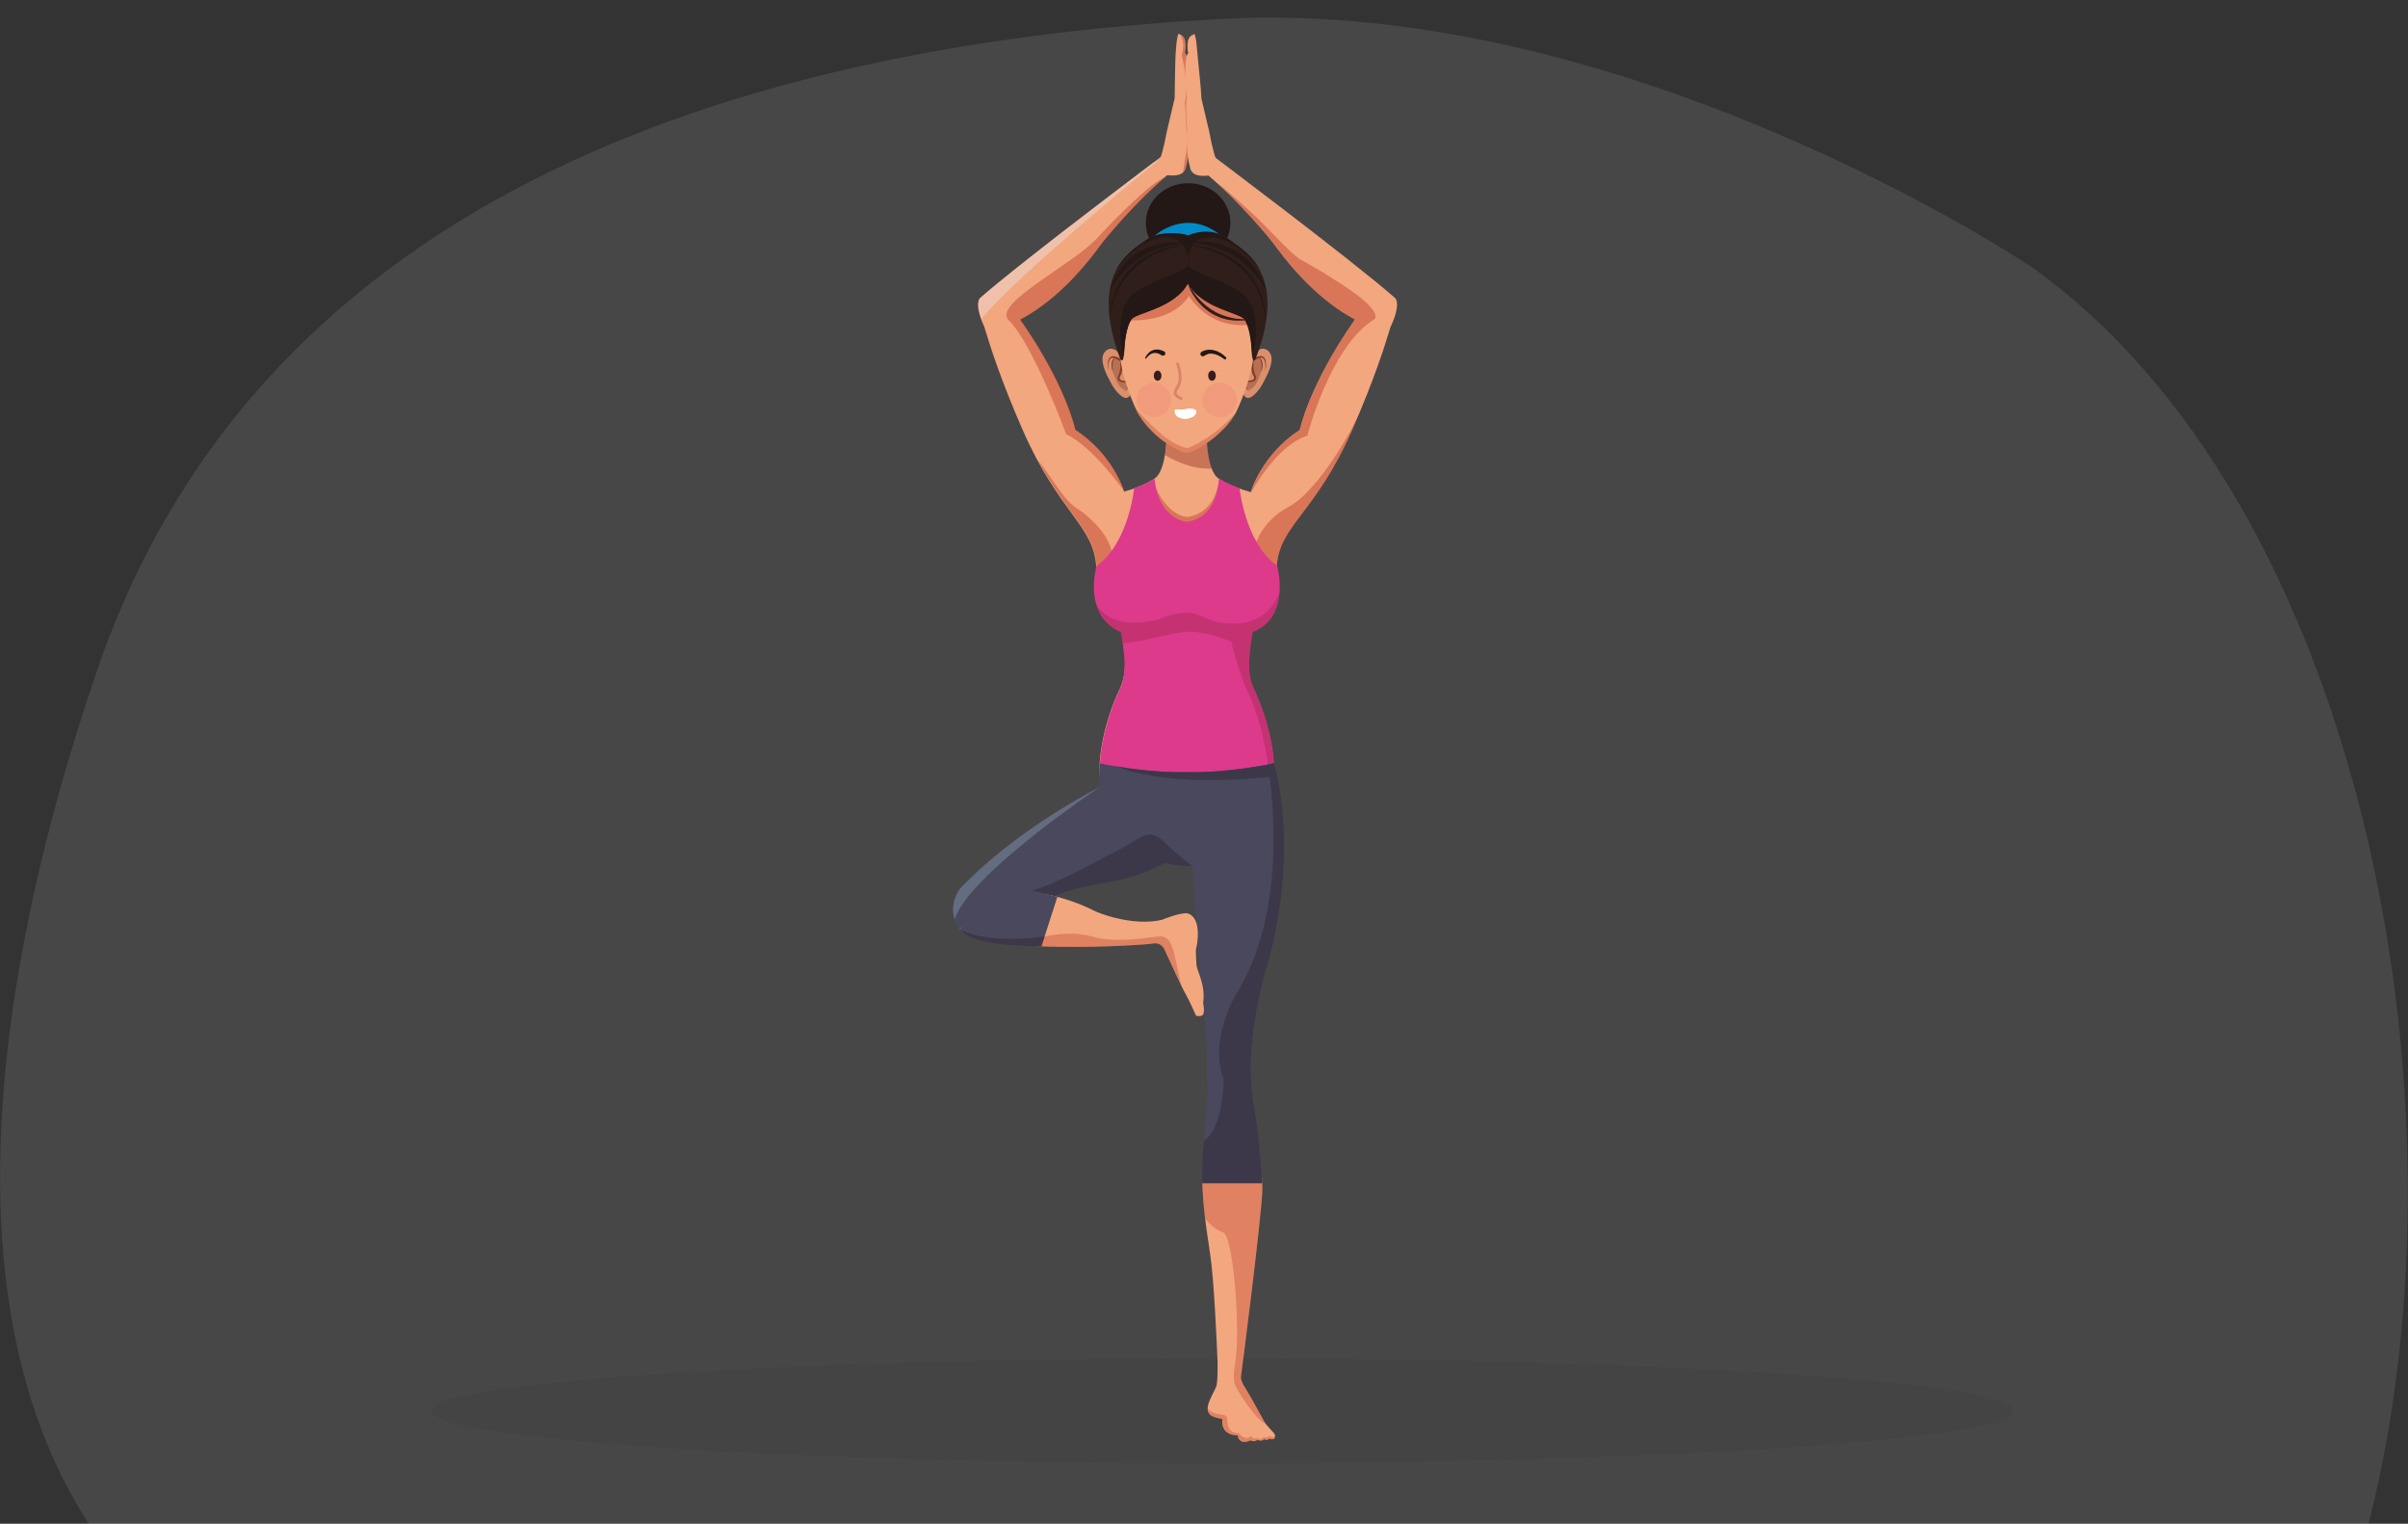 <?xml version="1.0" encoding="utf-8"?>
<!-- Generator: Adobe Illustrator 26.4.1, SVG Export Plug-In . SVG Version: 6.00 Build 0)  -->
<svg version="1.1" id="Capa_1" xmlns="http://www.w3.org/2000/svg" xmlns:xlink="http://www.w3.org/1999/xlink" x="0px" y="0px"
	 viewBox="0 0 2077 1314.1" style="enable-background:new 0 0 2077 1314.1;" xml:space="preserve">
<rect x="0" y="0" width="2077" height="1314.1" fill="#333333" stroke="none"/>
<style type="text/css">
	.st0{opacity:0.1;fill:#FFFFFF;enable-background:new    ;}
	.st1{opacity:5.000000e-02;fill:#010102;enable-background:new    ;}
	.st2{fill:#F2A77F;}
	.st3{opacity:0.4;fill:#B42D20;}
	.st4{opacity:0.4;fill:#8C261D;}
	.st5{fill:#231816;}
	.st6{fill:#008BC8;}
	.st7{fill:#DB8F6B;}
	.st8{opacity:0.3;fill:#5E2C22;}
	.st9{fill:#853D28;}
	.st10{opacity:0.1;fill:#E6295A;}
	.st11{fill:#DE2F3A;}
	.st12{fill:#301E1A;}
	.st13{opacity:0.3;fill:#EF878B;}
	.st14{opacity:0.3;fill:#B42D20;}
	.st15{fill:#DD3A8C;}
	.st16{opacity:0.4;fill:#9D274C;}
	.st17{fill:#49485D;}
	.st18{fill:#3C3849;}
	.st19{fill:#646C80;}
	.st20{fill:#EFC1AB;}
	.st21{fill:#381D1F;}
	.st22{fill:#D98468;}
	.st23{fill:#FFFFFF;}
</style>
<path class="st0" d="M1751.4,229.7c0,0-345.9-232.3-696.9-213.4c-351.1,19-820,119.7-971.2,563.1
	c-96.8,283.7-191.4,766.5,224.5,905.6c412.8,138.1,1592.7,404,1737.1-178.6C2134.5,944.3,2035.3,430.2,1751.4,229.7z"/>
<path class="st1" d="M372.4,1216.7c0,24.9,305.4,45.2,682.1,45.2s682.1-20.2,682.1-45.2c0-24.9-305.4-45.2-682.1-45.2
	S372.4,1191.7,372.4,1216.7z"/>
<g>
	<g>
		<path class="st2" d="M1203.2,256.9c-36.8-32.4-161.9-126.2-161.9-126.2l-4.6,16c32.1,25.9,61.1,62.4,61.1,62.4
			c27,37.6,52.5,56.7,70.9,66.4c-39.7,56.7-47.6,95.2-47.6,95.2c-33.1,21.6-42.1,53.3-42.1,53.3s0,0.2,0.1,0.5
			c-18.8-5.1-27.9-11.7-27.9-11.7c-11.3-7.4-10.6-42.2-10.6-42.2h-34.3c0,0,0.8,34.9-10.6,42.2c0,0-8.5,6.2-26.1,11.2
			c0,0-9-31.7-42.1-53.3c0,0-7.9-38.5-47.6-95.1c18.5-9.7,43.9-28.8,70.9-66.4c0,0,29-36.5,61.1-62.4l-4.6-16
			c0,0-125.1,93.8-161.9,126.2c0,0-5.9,4.2,3.6,24.9c4.9,16.3,14,45.3,33.1,88.9c31.5,71.9,61.1,82.2,63.4,117.5
			c0.2,3.3,0.9,4.2,1.9,3.3c3.1,9,7.2,19.1,13.3,28.9c0,0,18.3,46.5,4.9,74.2c-12.8,26.5-20.9,64.2-15.6,83.1h73.1v0.2h0.3v-0.2h0.1
			v0.2h0.3v-0.2h73.1c5.3-18.9-2.8-56.6-15.6-83.1c-13.4-27.7,4.9-74.2,4.9-74.2c6.3-10.1,10.7-19.7,13.9-28.7
			c0.6,0.1,1.1-1,1.2-3.6c2.3-35.4,33.5-45.5,65-117.4c18.9-43.3,28.1-72.2,33-88.6C1209.2,261.1,1203.2,256.9,1203.2,256.9z"/>
		<path class="st3" d="M1111.5,437.1c-26,13.7-29.9,37-29.9,37l10.7,35.7c3.3-6.3,5.9-12.4,8-18.2c0.6,0.1,1.1-1,1.2-3.6
			c2.3-35.4,33.5-45.5,65-117.4c2.4-5.4,4.6-10.7,6.7-15.6C1168,367.8,1137.4,423.4,1111.5,437.1z"/>
		<path class="st3" d="M930.1,439.3c-13.5-8-24-29.9-34.7-42.1c26.2,48.7,48.5,60.5,50.5,91c0.2,3.3,0.9,4.2,1.9,3.3
			c0.2,0.7,0.5,1.4,0.7,2.1l7.8-1.8C969.4,468.9,936.2,442.9,930.1,439.3z"/>
		<path class="st3" d="M1053.7,414.2c-0.9-0.5-1.5-0.9-1.9-1.2c-0.3,1.1-0.5,2.5-0.9,4.2c-5,27.7-27,28.6-27,28.6
			c-18.4-1.6-28.7-28.6-28.7-28.6l-3.7,33.7l27.6,18l33.8-15.5C1053,453.5,1054.3,424.8,1053.7,414.2z"/>
		<g>
			<path class="st4" d="M1045.4,404.1c-5-12.9-4.6-33.7-4.6-33.7h-17h-0.3h-17c0,0,0.2,11.1-1.6,22.1
				C1012,396.8,1028.4,405.1,1045.4,404.1z"/>
			<path class="st5" d="M1061.3,192.2c0,18.9-16.3,34.2-36.5,34.2c-20.2,0-36.5-15.3-36.5-34.2c0-18.9,16.3-34.2,36.5-34.2
				C1045,158,1061.3,173.3,1061.3,192.2z"/>
			<path class="st6" d="M995.8,203.4c0,0,26.3-24.4,56.3-1.1l-28.6,7.6L995.8,203.4z"/>
			<g>
				<g>
					<path class="st7" d="M967.7,307.7c0,0-7.1-11.8-14.3-4.7c-7.3,7.1,3.6,24.8,5.4,28.3c1.7,3.5,11.9,18,16.2,9
						C979.2,331.4,967.7,307.7,967.7,307.7z"/>
					<path class="st8" d="M963.1,308.6c0,0-9.2-0.6-0.6,18.6c0,0,3.8,10.4,9.3,8.5c0,0,5.2-6.1-2.2-6.6c0,0-7.3,0.2-3.4-6.6
						c0,0,4.2-11.7-1.5-13.1L963.1,308.6z"/>
					<g>
						<g>
							<path class="st9" d="M956.3,319.4c-0.4-1.8-0.7-3.6-0.7-5.4c0-1.8,0.2-3.8,1.5-5.4c0.7-0.8,1.7-1.3,2.8-1.4
								c1-0.1,2,0.2,2.9,0.5c1.8,0.6,3.4,1.7,4.9,2.7l0.3,0.2l0,0.4c0.3,3.1,0.4,6.1-0.2,9.2c-0.2,0.8-0.4,1.5-0.6,2.3
								c-0.3,0.7-0.6,1.5-1,2.1c-0.7,1.2-0.7,2.2,0.3,2.9c1,0.7,2.5,1,3.9,1.1c0.7,0.1,1.3,0.1,2.2,0c0.8,0,1.2,0.7,1.3,1.1
								c0.1,0.5,0.1,0.9,0.1,1.3c-0.1,1.6-0.7,3.1-1.5,4.4c-0.4,0.6-1,1.2-1.7,1.6c-0.7,0.4-1.6,0.4-2.2,0.1
								c0.7,0.2,1.5,0.1,2.1-0.4c0.6-0.4,1-1,1.3-1.6c0.7-1.3,1-2.7,1-4.1c0.1-0.7-0.3-1.4-0.4-1.2c-0.6,0.1-1.5,0.1-2.3,0.1
								c-1.5-0.1-3.2-0.2-4.7-1.1c-0.7-0.4-1.5-1.3-1.6-2.4c-0.1-1,0.3-1.9,0.6-2.6c0.4-0.7,0.6-1.2,0.8-1.9
								c0.2-0.7,0.4-1.4,0.5-2.1c0.5-2.8,0.6-5.8,0.3-8.6l0.3,0.6c-1.4-1-2.9-2-4.4-2.7c-1.5-0.6-3.3-0.9-4.3,0.3
								c-1.1,1.1-1.5,3-1.7,4.7C956.1,315.8,956.1,317.6,956.3,319.4z"/>
						</g>
					</g>
					<g>
						<path class="st9" d="M959.8,320.9c0,0-0.3-0.8-0.6-2.1c-0.3-1.3-0.5-3.1-0.4-4.9c0.1-0.9,0.2-1.8,0.5-2.6
							c0.3-0.8,0.8-1.5,1.2-2c0.2-0.3,0.5-0.4,0.8-0.5c0.2-0.2,0.5-0.2,0.7-0.3c0.4-0.1,0.6-0.1,0.6-0.1s-0.2,0.1-0.5,0.3
							c-0.2,0.1-0.4,0.2-0.5,0.4c-0.2,0.2-0.4,0.3-0.6,0.6c-0.4,0.5-0.7,1.2-0.9,1.9c-0.2,0.7-0.3,1.6-0.4,2.4
							c-0.2,1.7-0.1,3.4,0,4.7C959.7,320,959.8,320.9,959.8,320.9z"/>
					</g>
				</g>
				<g>
					<path class="st7" d="M1080,307.7c0,0,7.1-11.8,14.3-4.7c7.3,7.1-3.6,24.8-5.4,28.3c-1.7,3.5-11.9,18-16.2,9
						C1068.5,331.4,1080,307.7,1080,307.7z"/>
					<path class="st8" d="M1084.6,308.6c0,0,9.2-0.6,0.6,18.6c0,0-3.8,10.4-9.3,8.5c0,0-5.2-6.1,2.2-6.6c0,0,7.3,0.2,3.4-6.6
						c0,0-4.2-11.7,1.5-13.1L1084.6,308.6z"/>
					<g>
						<g>
							<path class="st9" d="M1091.4,319.4c0.1-1.8,0.2-3.6,0-5.4c-0.2-1.7-0.6-3.6-1.7-4.7c-1.1-1.1-2.8-0.9-4.3-0.3
								c-1.5,0.7-3,1.6-4.4,2.7l0.3-0.6c-0.3,2.9-0.2,5.8,0.3,8.6c0.1,0.7,0.3,1.4,0.5,2c0.2,0.7,0.5,1.3,0.8,1.9
								c0.4,0.7,0.8,1.6,0.6,2.6c-0.1,1-0.8,1.9-1.6,2.4c-1.5,0.9-3.1,1-4.7,1.1c-0.7,0-1.6,0-2.3-0.1c-0.1-0.1-0.4,0.5-0.4,1.2
								c0,1.4,0.4,2.8,1,4.1c0.3,0.6,0.8,1.2,1.3,1.6c0.6,0.4,1.3,0.6,2.1,0.4c-0.7,0.3-1.5,0.3-2.2-0.1c-0.7-0.4-1.2-1-1.7-1.6
								c-0.8-1.3-1.4-2.8-1.5-4.4c0-0.4,0-0.8,0.1-1.3c0.1-0.4,0.5-1.1,1.3-1.1c0.9,0,1.5,0,2.2,0c1.4-0.1,2.8-0.5,3.9-1.1
								c1-0.7,1-1.6,0.3-2.9c-0.4-0.6-0.7-1.4-1-2.1c-0.3-0.7-0.5-1.5-0.6-2.3c-0.6-3.1-0.5-6.1-0.2-9.2l0-0.4l0.3-0.2
								c1.5-1,3.1-2.1,4.9-2.7c0.9-0.3,1.9-0.5,2.9-0.5c1,0.1,2.1,0.6,2.8,1.4c1.3,1.6,1.5,3.6,1.5,5.4
								C1092.1,315.8,1091.9,317.6,1091.4,319.4z"/>
						</g>
					</g>
					<g>
						<path class="st9" d="M1088,320.9c0,0,0.1-0.9,0.1-2.2c0-1.3,0.1-3,0-4.7c-0.1-0.8-0.2-1.7-0.4-2.4c-0.2-0.8-0.5-1.4-0.9-1.9
							c-0.2-0.3-0.4-0.4-0.6-0.6c-0.2-0.2-0.4-0.3-0.5-0.4c-0.3-0.2-0.5-0.3-0.5-0.3s0.2,0.1,0.6,0.1c0.2,0,0.4,0.1,0.7,0.3
							c0.2,0.1,0.6,0.3,0.8,0.5c0.5,0.5,1,1.2,1.2,2c0.3,0.8,0.4,1.7,0.5,2.6c0.1,1.8-0.1,3.6-0.4,4.9
							C1088.3,320.1,1088,320.9,1088,320.9z"/>
					</g>
				</g>
				<path class="st2" d="M1029.7,388.7c27.6-14.1,36.7-33.6,36.7-33.6c14.3-30.6,14.9-49.9,14.9-49.9c5.3-86.3-57.7-86.2-57.7-86.2
					s-62.7-0.1-57.7,86.2c0,0,0.6,19.3,14.9,49.9c0,0,10.5,21.2,36.6,33.6C1017.3,388.7,1022.8,392.2,1029.7,388.7z"/>
				<path class="st3" d="M969.8,276c0,0,39.1,4.7,55.7-20.7c0,0,17.3,31,57.5,24.2l-3.5-17.5l-60.4-29.2L969.8,276z"/>
				<path class="st10" d="M1010,344.9c0,8.2-6.6,14.8-14.8,14.8c-8.2,0-14.8-6.6-14.8-14.8c0-8.2,6.6-14.8,14.8-14.8
					C1003.4,330.1,1010,336.7,1010,344.9z"/>
				<path class="st10" d="M1066.9,344.9c0,8.2-6.6,14.8-14.8,14.8c-8.2,0-14.8-6.6-14.8-14.8c0-8.2,6.6-14.8,14.8-14.8
					C1060.3,330.1,1066.9,336.7,1066.9,344.9z"/>
				<g>
					<path class="st11" d="M1023.9,358.8"/>
				</g>
				<path class="st12" d="M1060.6,206.9c-14.4-11.7-31.5-6-35.9-3.7c-4.5-2.3-24.8-4.5-35.9,3.7c-12.5,9.2-50.3,27.7-22.6,102.6
					c0,0,2.7,5.5,3.3-5.4c0.6-10.9,2.2-22.3,6.3-28.5c4-5.9,36.9-9.3,48.8-31.1c11.9,21.8,44.8,25.1,48.8,31.1
					c4.1,6.2,5.7,17.5,6.3,28.5c0.6,10.9,3.3,5.4,3.3,5.4C1111.7,234.6,1072.6,216.7,1060.6,206.9z"/>
				<g>
					<path class="st12" d="M1024.7,244.5c0,0,0.5,1,1.4,2.5c0.9,1.6,2.4,3.8,4.3,6.3c0.9,1.3,2,2.6,3.2,3.9c1.1,1.4,2.6,2.6,3.9,4
						c1.5,1.2,2.9,2.7,4.6,3.8l2.5,1.8l2.7,1.6c1.7,1.2,3.7,1.9,5.5,2.7c1.8,0.9,3.8,1.3,5.6,2c1.8,0.6,3.7,0.8,5.5,1.3
						c1.7,0.5,3.5,0.4,5,0.6c1.6,0.1,3,0.4,4.3,0.3c1.3,0,2.4,0,3.3,0c1.9,0,2.9,0,2.9,0s-1.1,0.2-2.9,0.5c-0.9,0.1-2.1,0.3-3.4,0.5
						c-1.3,0.3-2.8,0.2-4.4,0.2c-1.6-0.1-3.4,0.1-5.2-0.2c-1.8-0.3-3.8-0.3-5.8-0.9c-1.9-0.6-4.1-0.9-6-1.9c-2-0.9-4-1.6-5.9-2.8
						l-2.8-1.7c-0.9-0.7-1.7-1.3-2.6-2c-1.8-1.2-3.2-2.8-4.7-4.2c-1.4-1.5-2.7-3-3.8-4.5c-1.1-1.5-2.1-2.9-3-4.3
						c-0.9-1.3-1.5-2.7-2.1-3.9c-0.5-1.2-1-2.2-1.4-3.1C1024.9,245.6,1024.7,244.5,1024.7,244.5z"/>
				</g>
				<path class="st13" d="M1033,361"/>
			</g>
			<path class="st5" d="M988.8,206.9c-6.2,4.6-18.6,11.4-26.1,26.2c7.6-11.1,19.7-23.9,36.7-27.8c25.5-5.8,26.2,21.5,26.2,21.5
				c-1.5,9.5-43.4,15.7-53.9,33.3c-10.5,17.6-2.5,47.6-2.5,47.6c0.2-1,0.3-2.2,0.4-3.8c0.6-10.9,2.2-22.3,6.3-28.5
				c4-5.9,36.9-9.3,48.8-31.1c0,0.1,0.1,0.1,0.1,0.2c1.5-13,1-35.6,0.8-41.9c-0.4,0.2-0.7,0.3-1,0.5
				C1020.2,201,999.8,198.7,988.8,206.9z"/>
			<path class="st5" d="M1025.4,218.8c2.4-7.6,8.6-17.1,24.7-13.4c17,3.9,29.1,16.7,36.7,27.8c-7.6-14.8-19.9-21.7-26.1-26.2
				c-15.3-11-30.2-6.3-35.3-4V218.8z"/>
			<path class="st5" d="M1025.4,229.6l-0.7,14.9c12.4,20.9,45,25.2,49,31.1c4.1,6.2,5.7,17.5,6.3,28.5c0.1,1.6,0.2,2.8,0.4,3.8
				c0,0,7.9-29.9-2.5-47.6C1068.3,244.3,1033.1,237.8,1025.4,229.6z"/>
			<g>
				<path class="st5" d="M1020.2,210c0,0-1.2,0.1-3.4,0.4c-2.1,0.3-5.1,0.7-8.7,1.6c-1.8,0.4-3.7,0.9-5.6,1.5c-2,0.6-4,1.3-6.1,2.1
					c-2.1,0.9-4.2,1.7-6.3,2.8c-1,0.5-2.1,1-3.1,1.6l-3,1.9c-2.1,1.1-3.9,2.7-5.8,4c-1.9,1.4-3.5,3-5.2,4.5c-1.6,1.5-3,3.2-4.5,4.6
					c-1.5,1.4-2.5,3.1-3.7,4.5c-1.1,1.5-2.3,2.7-3,4c-0.8,1.2-1.5,2.3-2.1,3.2c-1.2,1.8-2,2.8-2,2.8s0.4-1.2,1.1-3.2
					c0.4-1,0.9-2.3,1.4-3.7c0.5-1.5,1.4-2.9,2.3-4.6c1-1.6,1.8-3.5,3.2-5.2c1.3-1.7,2.6-3.6,4.3-5.3c1.7-1.6,3.3-3.6,5.3-5.1
					c2-1.5,3.9-3.2,6.1-4.5l3.3-1.9c1.1-0.6,2.3-1.1,3.4-1.6c2.2-1.2,4.6-1.8,6.8-2.6c2.3-0.7,4.5-1.2,6.6-1.6
					c2.1-0.4,4.2-0.7,6-0.7c3.8-0.3,6.9-0.1,9.1,0.1C1019,209.7,1020.2,210,1020.2,210z"/>
			</g>
			<g>
				<path class="st5" d="M1028,209.1c0,0,1.2-0.3,3.5-0.5c2.2-0.2,5.4-0.3,9.2,0c1.9,0.1,4,0.4,6.1,0.8c2.2,0.4,4.4,1,6.7,1.7
					c2.3,0.9,4.7,1.5,7,2.7c1.2,0.5,2.3,1.1,3.5,1.7l3.3,2c2.3,1.3,4.2,3,6.3,4.5c1,0.7,2,1.6,2.8,2.5c0.9,0.9,1.8,1.8,2.6,2.6
					c1.8,1.7,3,3.7,4.4,5.4c1.4,1.7,2.3,3.6,3.3,5.2c0.9,1.7,1.9,3.1,2.4,4.6c0.6,1.4,1.1,2.7,1.5,3.7c0.7,2.1,1.2,3.3,1.2,3.3
					s-0.7-1-2-2.8c-0.6-0.9-1.3-2-2.2-3.3c-0.7-1.3-2-2.5-3.1-4c-1.2-1.4-2.3-3.1-3.8-4.6c-1.5-1.5-2.9-3.2-4.6-4.7
					c-1.8-1.5-3.4-3.2-5.3-4.5c-1.9-1.4-3.8-2.9-5.9-4.1l-3.1-1.9c-1.1-0.5-2.1-1.1-3.2-1.6c-2.1-1.1-4.3-1.9-6.4-2.9
					c-2.2-0.7-4.2-1.6-6.2-2.1c-2-0.6-3.9-1.2-5.7-1.6c-3.6-0.9-6.7-1.4-8.8-1.7C1029.3,209.2,1028,209.1,1028,209.1z"/>
			</g>
			<g>
				<path class="st5" d="M1021.8,211.3c0,0-1.6,0.2-4.2,0.8c-1.3,0.2-2.9,0.7-4.8,1.1c-1.8,0.6-3.9,1.1-6.1,1.9
					c-2.2,0.7-4.6,1.6-7,2.7c-2.5,1-4.9,2.4-7.5,3.7c-1.3,0.7-2.5,1.5-3.7,2.3c-1.3,0.8-2.6,1.5-3.7,2.5c-2.4,1.8-4.9,3.7-7,5.9
					c-1.1,1.1-2.3,2.1-3.3,3.2c-1,1.2-1.9,2.4-2.9,3.5l-1.4,1.7c-0.4,0.6-0.8,1.3-1.2,1.9c-0.8,1.3-1.5,2.5-2.3,3.7
					c-0.8,1.2-1.4,2.5-2,3.8c-0.6,1.3-1.1,2.5-1.7,3.7c-1.3,2.4-1.8,4.8-2.5,7c-0.6,2.2-1.5,4.2-1.7,6.1c-0.3,1.9-0.6,3.5-0.9,4.8
					c-0.5,2.7-0.8,4.2-0.8,4.2s0.2-1.5,0.4-4.3c0.1-1.4,0.3-3,0.5-4.9c0.1-1.9,0.8-4,1.4-6.3c0.6-2.3,1.1-4.8,2.2-7.3
					c0.5-1.3,1-2.5,1.6-3.9c0.5-1.3,1.1-2.7,1.9-3.9c0.8-1.3,1.5-2.6,2.3-3.9c0.4-0.6,0.8-1.3,1.2-2l1.4-1.8c1-1.2,1.9-2.4,2.9-3.7
					c1-1.2,2.2-2.2,3.3-3.4c2.2-2.3,4.7-4.2,7.2-6c1.2-1,2.6-1.7,3.8-2.5c1.3-0.8,2.6-1.6,3.9-2.3c2.7-1.3,5.2-2.6,7.7-3.5
					c2.5-1,4.9-1.8,7.2-2.5c2.2-0.7,4.4-1.1,6.2-1.5c1.9-0.3,3.5-0.7,4.9-0.8C1020.2,211.3,1021.8,211.3,1021.8,211.3z"/>
			</g>
			<g>
				<path class="st5" d="M1027.7,211.3c0,0,1.6,0,4.3,0.4c1.4,0.1,3,0.5,4.9,0.8c1.9,0.4,4,0.8,6.2,1.5c2.3,0.7,4.7,1.4,7.2,2.5
					c2.6,0.9,5.1,2.2,7.7,3.5c1.3,0.7,2.6,1.5,3.9,2.3c1.3,0.8,2.6,1.5,3.8,2.5c2.5,1.9,5,3.7,7.2,6c1.1,1.1,2.3,2.1,3.3,3.4
					c1,1.2,2,2.5,2.9,3.7l1.4,1.8c0.4,0.6,0.8,1.3,1.2,2c0.8,1.3,1.6,2.6,2.3,3.9c0.8,1.2,1.4,2.6,1.9,3.9c0.5,1.3,1.1,2.6,1.6,3.9
					c1.2,2.4,1.6,5,2.2,7.3c0.5,2.3,1.3,4.3,1.4,6.3c0.2,1.9,0.4,3.5,0.5,4.9c0.3,2.7,0.4,4.3,0.4,4.3s-0.3-1.5-0.8-4.2
					c-0.2-1.3-0.5-3-0.9-4.8c-0.2-1.9-1.1-3.9-1.7-6.1c-0.7-2.2-1.2-4.7-2.5-7c-0.6-1.2-1.1-2.4-1.7-3.7c-0.6-1.3-1.1-2.6-2-3.8
					c-0.8-1.2-1.5-2.5-2.3-3.7c-0.4-0.6-0.8-1.3-1.2-1.9l-1.4-1.7c-1-1.2-1.9-2.3-2.9-3.5c-1-1.2-2.2-2.2-3.3-3.2
					c-2.1-2.3-4.6-4.1-7-5.9c-1.2-1-2.5-1.7-3.7-2.5c-1.3-0.8-2.5-1.6-3.7-2.3c-2.6-1.3-5-2.7-7.5-3.7c-2.4-1.1-4.8-2-7-2.7
					c-2.2-0.8-4.3-1.3-6.1-1.9c-1.8-0.4-3.4-0.9-4.8-1.1C1029.2,211.5,1027.7,211.3,1027.7,211.3z"/>
			</g>
			<path class="st14" d="M1024.4,386.4c-15.9-1.9-37.3-25.2-45.6-35.4c0.6,1.4,1.2,2.7,1.9,4.1c0,0,10.5,21.2,36.6,33.6
				c0,0,5.5,3.5,12.4,0c22.6-11.6,32.8-26.8,35.7-31.9C1043.9,379.9,1024.4,386.4,1024.4,386.4z"/>
			<path class="st15" d="M1080.5,545c33.4-12.7,21.1-57,21.1-57l0,0c-27.7-19.9-32.4-66.9-32.4-66.9c-11.9-4.3-17.7-8.5-17.7-8.5
				c-2.7,33.1-21.8,36.3-27.5,37.4c-6.4-0.2-25.6-7.4-28.1-37.2c0,0-5.8,4.2-17.7,8.5c0,0-4.6,47-32.4,66.9l0,0
				c0,0-12.6,42.3,21.1,57c2.4,15.4,6,34.9-1,49.4c-12.8,26.5-20.9,64.2-15.6,83.1h14l59.7-4v-0.5l59.3,4.4h14
				c5.3-18.9-2.8-56.6-15.6-83.1C1074.5,579.9,1078.1,560.4,1080.5,545z"/>
			<path class="st16" d="M1098.8,662.7c-0.1-20.1-7.3-47.6-17.3-68.3c-7-14.4-3.4-34-1-49.4c17-6.5,22.2-21.2,23.1-34.1
				c-13.8,35.8-53.1,28.3-66.9,20.7c-14.7-8-37,2.5-37,2.5c-36.3,8.9-49.7-5.1-54.2-13c2.8,9.4,8.9,18.6,21.3,24
				c0.5,3.1,1,6.3,1.5,9.7c12.7-0.5,42.3-8.9,55-10c14.2-1.3,39.1,8.7,39.1,8.7c0.9,9.5,11.2,37.3,11.2,37.3
				c17.1,34.2,20.1,70.3,20.1,70.3L1098.8,662.7z"/>
			<g>
				<path class="st16" d="M1093.6,668.7c0,0,0-0.1,0-0.3C1092.6,668.8,1093.6,668.7,1093.6,668.7z"/>
			</g>
			<path class="st2" d="M1098.8,1235.9c0,0-6.7-7-8.1-9.5c-1.4-2.4-13.1-24.2-17.9-31.5c0,0-3-5-2.4-8c0.4-2,18.2-140.8,18.4-161
				c0-3.9-0.2-8.8-0.6-14.1h-51.2c-0.1,19.1,1.8,37.7,6.9,70.5c3.2,20.7,5.6,75.1,6.3,91.9l0,0c0,0,0.4,18-1.2,21.7
				c-3.5,8.2-11.3,19-4.9,24.5c0,0,1.7,1.9,10.4,3.4c0,0-2.9,13.9,13.1,14.1c0,0,0.6,9,11.1,4.3c0,0,2.8,1.9,5.8-0.4
				c0,0,3.8,1.7,5.8-0.6c0,0,2.9,1.6,4.2-0.5c0,0,4.2,1.7,5.2-0.9C1099.6,1239.8,1100.3,1237.2,1098.8,1235.9z"/>
			<path class="st14" d="M1090.8,1226.5c-1.4-2.4-13.1-24.2-17.9-31.5c0,0-3-5-2.4-8c0.1-0.4,0.8-5.6,1.8-13.9l0,0
				c4.6-36,16.4-130.7,16.5-147.2c0-3.9-0.2-8.8-0.6-14.1h-51.2c0,0.7,0,1.4,0,2.1c0,0.2,0,0.4,0,0.6c0,0.5,0,1,0,1.5
				c0,0.2,0,0.4,0,0.7c0,0.5,0,1.1,0,1.6c0,0.2,0,0.3,0,0.5c0,0.7,0,1.4,0.1,2.2c0,0,0,0.1,0,0.1c0,0.7,0,1.4,0.1,2
				c0,0.2,0,0.3,0,0.5c0,0.6,0,1.2,0.1,1.7c0,0.2,0,0.3,0,0.5c0,0.7,0.1,1.4,0.1,2.1c0,0,0,0,0,0c0.1,1.5,0.2,3.1,0.3,4.7
				c0,0.1,0,0.2,0,0.3c0,0.7,0.1,1.4,0.2,2.1c0,0.1,0,0.1,0,0.2c0.2,2.5,0.4,5,0.7,7.6c0,0,0,0.1,0,0.1c0.3,2.7,0.6,5.4,0.9,8.3
				c3.3,3.8,9.3,9.8,15.5,11.7c9.2,2.8,15.7,92.1,9.7,116.3h0.1c-0.4,3.2-1.1,10.6,0.2,14.5c1.7,5.1,18.6,31.5,26.5,34h0
				C1091.3,1227.3,1091,1226.8,1090.8,1226.5z"/>
			<path class="st17" d="M1098.7,658.4c0,0-40,8.5-75.1,7.5c-35.2,1-74.9-7.5-74.9-7.5s-1.2,8.5,0.1,20.3
				c-22.3,11.6-78.5,43.4-121.1,88.1c0,0-10,13.2-3.5,28.4c5.5,13.1,12.2,13.6,45.6,3.7c0,0,4.3-4.4,10.9-10
				c13.1-11,35.7-21.3,66.7-26.3c29.2-4.7,47.1-12.4,57.1-18.3c5.6,1.4,11.8,2.4,18.6,2.9h0.2h0.2c1.8-0.1,3.5-0.3,5.2-0.5
				c2.9,60.5,10.1,130.7,11,138.8c1.4,12.1,1.8,60.9,1.8,60.9c-3.1,34.7-5.1,53.4-4.5,74.1h51.6c-0.8-22.3-6.4-63-6.4-63
				c-12.5-56.9,12.4-130.2,12.4-130.2C1121.3,725.3,1098.7,658.4,1098.7,658.4z"/>
			<path class="st18" d="M1098.7,658.4c0,0-40,8.5-75.1,7.5c-22.4,0.6-46.6-2.6-61.3-5c17.9,7,59.7,17.4,139.3,8.5
				C1100,662.2,1098.7,658.4,1098.7,658.4z"/>
			<path class="st18" d="M1004.9,726.8c-14.8-14.2-19.5-4.3-42.3,7.4c-22.9,11.7-63.8,34.8-78.9,34.5c-10.5-0.2-3,10,2.4,16.1
				c13.5-9.4,34.2-17.9,61.4-22.3c29.2-4.7,47.1-12.4,57.1-18.3c5.6,1.4,11.8,2.4,18.6,2.9h0.2h0.2c1.6-0.1,3.1-0.3,4.6-0.4
				C1026,745.1,1017.4,738.8,1004.9,726.8z"/>
			<path class="st2" d="M827.8,801.4l40.7-33.1c0,0,36.5-2.8,77.1,18c0,0,30.5,13.2,56.8,6.9c0,0,14.2-5.9,21.2-5.6
				c0,0,13.5,0.8,8.5,29.2c0,0-1.3-1.2,0,15.9c0.3,4.2,8.1,17.5,5.6,32.1c0,0,2.2,9.5-1,11.1c0,0-2.1,0.9-5.1,0c0,0-6.2-14-9.2-19.1
				c-2.8-4.7-14.6-30.6-18.5-39c0,0-3.2-5.5-9.4-4.1C989.2,815,848.2,824.2,827.8,801.4z"/>
			<path class="st17" d="M912,773.5c-25.1-6.6-44-11-44-11l-40.1,38.9c9.6,10.7,33.1,14.1,70.4,14.7L912,773.5z"/>
			<path class="st18" d="M1067.6,855.1c0,0-25.5,38.8-12.1,76.6c0,0-0.3,41.5-17.2,52.2c-1.1,13.7-1.6,24.7-1.2,36.4h51.6
				c-0.8-22.3-6.4-63-6.4-63c-12.5-56.9,12.4-130.2,12.4-130.2c26.5-101.9,4-168.9,4-168.9l-5.1,1.1l0,0
				C1093.6,659.5,1115.3,776.7,1067.6,855.1z"/>
			<path class="st19" d="M948.8,678.6c-22.3,11.6-78.5,43.4-121.1,88.1c0,0-9,11.9-4.3,26.3C835,754.6,948.8,678.6,948.8,678.6z"/>
			<path class="st18" d="M901,807.7L901,807.7c-40.6,5.1-62.1-0.6-73.1-6.3l-0.1,0.1c9.6,10.7,33.1,14.1,70.4,14.7L901,807.7z"/>
			<path class="st14" d="M1011.4,817.6c-2.5-6.5-4.9-11.1-13.9-9.9c-8.9,1.2-36.6,5.6-55.5,0c-18.9-5.6-41.1,0-41.1,0l-5.1,8.4
				c45,1.9,95.5-1.6,98.7-2.3c6.2-1.4,9.4,4.1,9.4,4.1c2.9,6.4,10.4,22.8,15.1,32.5C1016.2,837.4,1012.9,821.5,1011.4,817.6z"/>
			<path class="st14" d="M1084.5,1241.8c0,0,3.8,1.7,5.8-0.6c0,0,2.9,1.6,4.2-0.5c0,0,4.2,1.7,5.2-0.9c0,0,0.2-0.7,0.2-1.6
				c-2.2,2.7-4.8-0.1-4.8-0.1c-1.4,2.8-5.1,1.2-5.1,1.2c-2.5,3.2-5.5,0.8-5.5,0.8c-4.8,1.7-5.3-1.9-5.3-1.9
				c-4.8,5.3-10.7-2.1-10.7-2.1c-11.6-0.2-9.4-11.3-10.1-13.4c-0.7-2.1-3.2-2.5-3.2-2.5c-8.2-0.9-11.8-3.1-13.3-5.6
				c-0.1,2.3,0.6,4.3,2.5,5.9c0,0,1.7,1.9,10.4,3.4c0,0-2.9,13.9,13.1,14.1c0,0,0.6,9,11.1,4.3
				C1078.8,1242.2,1081.5,1244.1,1084.5,1241.8z"/>
		</g>
	</g>
	<path class="st2" d="M1005,150.7c0,0,16.7,3.9,18-7.1c0,0,3.8-11.4,2.6-34c0,0,1.6-18.5,0.2-25c0,0,0.7-35.5-3.9-39
		c0,0,3.1-14.1-4.3-15.9c0,0-1.8-5-3.2,11.5c-1.1,13.2-0.9,34.4-1.2,43.5l-6.9,29.3c0,0-3.2,17.9-5.9,23.2L1005,150.7z"/>
	<path class="st3" d="M1020.2,148.9c1.4-1.2,2.4-2.9,2.7-5.3c0,0,3.8-11.4,2.6-34c0,0,1.6-18.5,0.2-25c0,0,0.7-35.5-3.9-39
		c0,0,3-13.3-3.7-15.7c2.1,3.7,3.8,9.6,1.1,17.4c0,0,6.5,24,2.8,41.6c0,0,2.9,35.3,0.9,44.1C1021.7,138.1,1021.3,144.4,1020.2,148.9
		z"/>
	<path class="st2" d="M1044.3,151c0,0-16.7,3.9-17.9-7.1c0,0-3.8-11.4-2.6-34c0,0-1.6-18.5-0.2-25c0,0-3.4-35.5,1.3-39
		c0,0-3.1-14.1,4.3-15.9c0,0,1.8-5,3.2,11.5c1.1,13.2,3.6,34.4,3.9,43.5l6.9,29.3c0,0,3.2,17.9,5.9,23.2L1044.3,151z"/>
	<path class="st3" d="M945.6,206.1c-20.7,22.1-89.8,56.1-75.7,69.9c21,20.4,49.8,98.6,49.8,98.6c22.4,10,50.2,49.3,50.2,49.3
		c0,0-9-31.7-42-53.3c0,0-7.9-38.5-47.6-95.1c18.5-9.7,43.9-28.8,70.9-66.4c0,0,25-31.4,54.2-56.6
		C992.9,157.5,965.5,184.7,945.6,206.1z"/>
	<path class="st20" d="M995.3,140c-32.5,24.5-119.8,90.7-149.5,116.8c0,0-4.6,3.2,0.8,18.2c28.2-35.8,153.7-137.8,153.7-137.8
		L995.3,140z"/>
	<path class="st3" d="M1178.8,261.3c-13.5-13-50.9-34.2-57.9-38c-6.4-3.5-32.7-32-37.9-36.6c-4-3.6-22.7-21.3-34.2-29.7
		c27,24.3,49.1,52.1,49.1,52.1c27,37.6,52.5,56.7,70.9,66.4c-39.7,56.7-47.6,95.2-47.6,95.2c-29.1,19-39.5,45.8-41.6,52l-0.3,1.8
		l0,0c0,0,0.3-0.5,0.8-1.4c4.1-7.3,23.5-39.8,47.5-47.3c0,0,19.3-75.2,56.3-99.5C1183.8,276.1,1192.3,274.4,1178.8,261.3z"/>
</g>
<path class="st21" d="M1042.1,324c0,2.4,1.5,4.4,3.3,4.4c1.8,0,3.3-2,3.3-4.4c0-2.4-1.5-4.4-3.3-4.4
	C1043.5,319.6,1042.1,321.6,1042.1,324z"/>
<path class="st21" d="M998.5,319.6c-1.8,0-3.3,2-3.3,4.4c0,2.4,1.5,4.4,3.3,4.4c1.8,0,3.3-2,3.3-4.4
	C1001.8,321.6,1000.3,319.6,998.5,319.6z"/>
<path class="st22" d="M1016.5,344c1,0.5,1.7,0.8,1.8,0.8c0.6,0.2,1.3-0.1,1.6-0.7c0.2-0.6-0.1-1.3-0.7-1.6l0,0l0,0
	c-0.2-0.1-1.4-0.6-2.5-1.3c-0.5-0.4-1-0.8-1.3-1.2c-0.3-0.4-0.5-0.8-0.5-1.2l0-0.4c0.4-1.5,1.1-2.7,2-4.1c0.8-1.4,1.7-3,2.1-5.4
	c0.1-0.8,0.2-1.8,0.2-2.8c0-3.6-0.7-8.3-2.3-12.7c-0.2-0.6-0.9-1-1.6-0.7c-0.6,0.2-1,0.9-0.7,1.6c1.5,4.1,2.2,8.6,2.1,11.8
	c0,0.9-0.1,1.8-0.2,2.4c-0.3,1.9-1,3.1-1.8,4.5c-0.8,1.3-1.7,2.8-2.2,4.8c-0.1,0.3-0.1,0.7-0.1,1c0,1.1,0.5,2.1,1.1,2.8
	C1014.3,342.7,1015.5,343.5,1016.5,344z"/>
<path class="st23" d="M1023.6,352.6c-2.1,0.7-5.8,0.7-7.4,0.5c-1.6-0.3-4.2-0.3-2.6,3.8c1.6,4.1,9,5.9,14.9,2.8
	c4.3-2.3,3.2-5.6,3.2-5.6C1031.4,352.5,1025.7,351.9,1023.6,352.6z"/>
<path class="st5" d="M1003.3,302.7c-0.5-0.2-1.2-0.5-2.1-0.8c-1.8-0.5-4.4-0.8-6.8,0.1c-0.6,0.2-1.1,0.5-1.7,0.8
	c-0.5,0.3-1,0.7-1.4,1c-0.8,0.8-1.5,1.5-2,2.2c-0.6,0.7-0.8,1.3-1.1,1.7c-0.2,0.4-0.4,0.7-0.4,0.7c-0.1,0.2-0.1,0.6,0.1,0.8
	c0.3,0.2,0.6,0.2,0.8-0.1l0-0.1c0,0,0.2-0.2,0.5-0.6c0.3-0.3,0.7-0.9,1.3-1.4c0.5-0.6,1.2-1.1,2-1.6c0.4-0.2,0.8-0.4,1.3-0.6
	c0.5-0.1,0.9-0.3,1.3-0.3c1.8-0.3,3.7,0.2,4.9,0.8c0.6,0.3,1.1,0.6,1.4,0.8c0.3,0.2,0.4,0.3,0.5,0.3c0.9,0.6,2.2,0.4,2.9-0.5
	c0.6-0.9,0.4-2.2-0.5-2.8C1004.2,303.1,1003.8,302.9,1003.3,302.7z"/>
<path class="st5" d="M1043.7,305c1.1-0.1,2.3,0,3.4,0.3c0.6,0.2,1.2,0.2,1.7,0.5c0.6,0.2,1.1,0.4,1.7,0.6c1.1,0.5,2,1,2.8,1.5
	c0.8,0.5,1.4,1,1.9,1.3c0.5,0.3,0.7,0.5,0.7,0.5l0.1,0.1c0.5,0.3,1.1,0.2,1.5-0.2c0.4-0.5,0.3-1.2-0.1-1.6c0,0-0.3-0.2-0.7-0.6
	c-0.5-0.4-1.1-1-1.9-1.6c-0.8-0.6-1.8-1.3-3-1.9c-0.6-0.4-1.2-0.6-1.8-0.9c-0.6-0.3-1.3-0.5-2-0.7c-1.4-0.4-2.8-0.7-4.2-0.7
	c-1.4-0.1-2.7,0.1-3.8,0.4c-1.1,0.2-2,0.6-2.6,0.9c-0.3,0.2-0.6,0.3-0.8,0.4l-0.3,0.2l-0.1,0.1c-0.9,0.7-1.1,1.9-0.4,2.9
	c0.7,0.9,2,1.1,2.9,0.4l0.1,0l0.1-0.1l0.4-0.3c0.4-0.2,1-0.5,1.8-0.8C1041.6,305.3,1042.6,305,1043.7,305z"/>
</svg>
